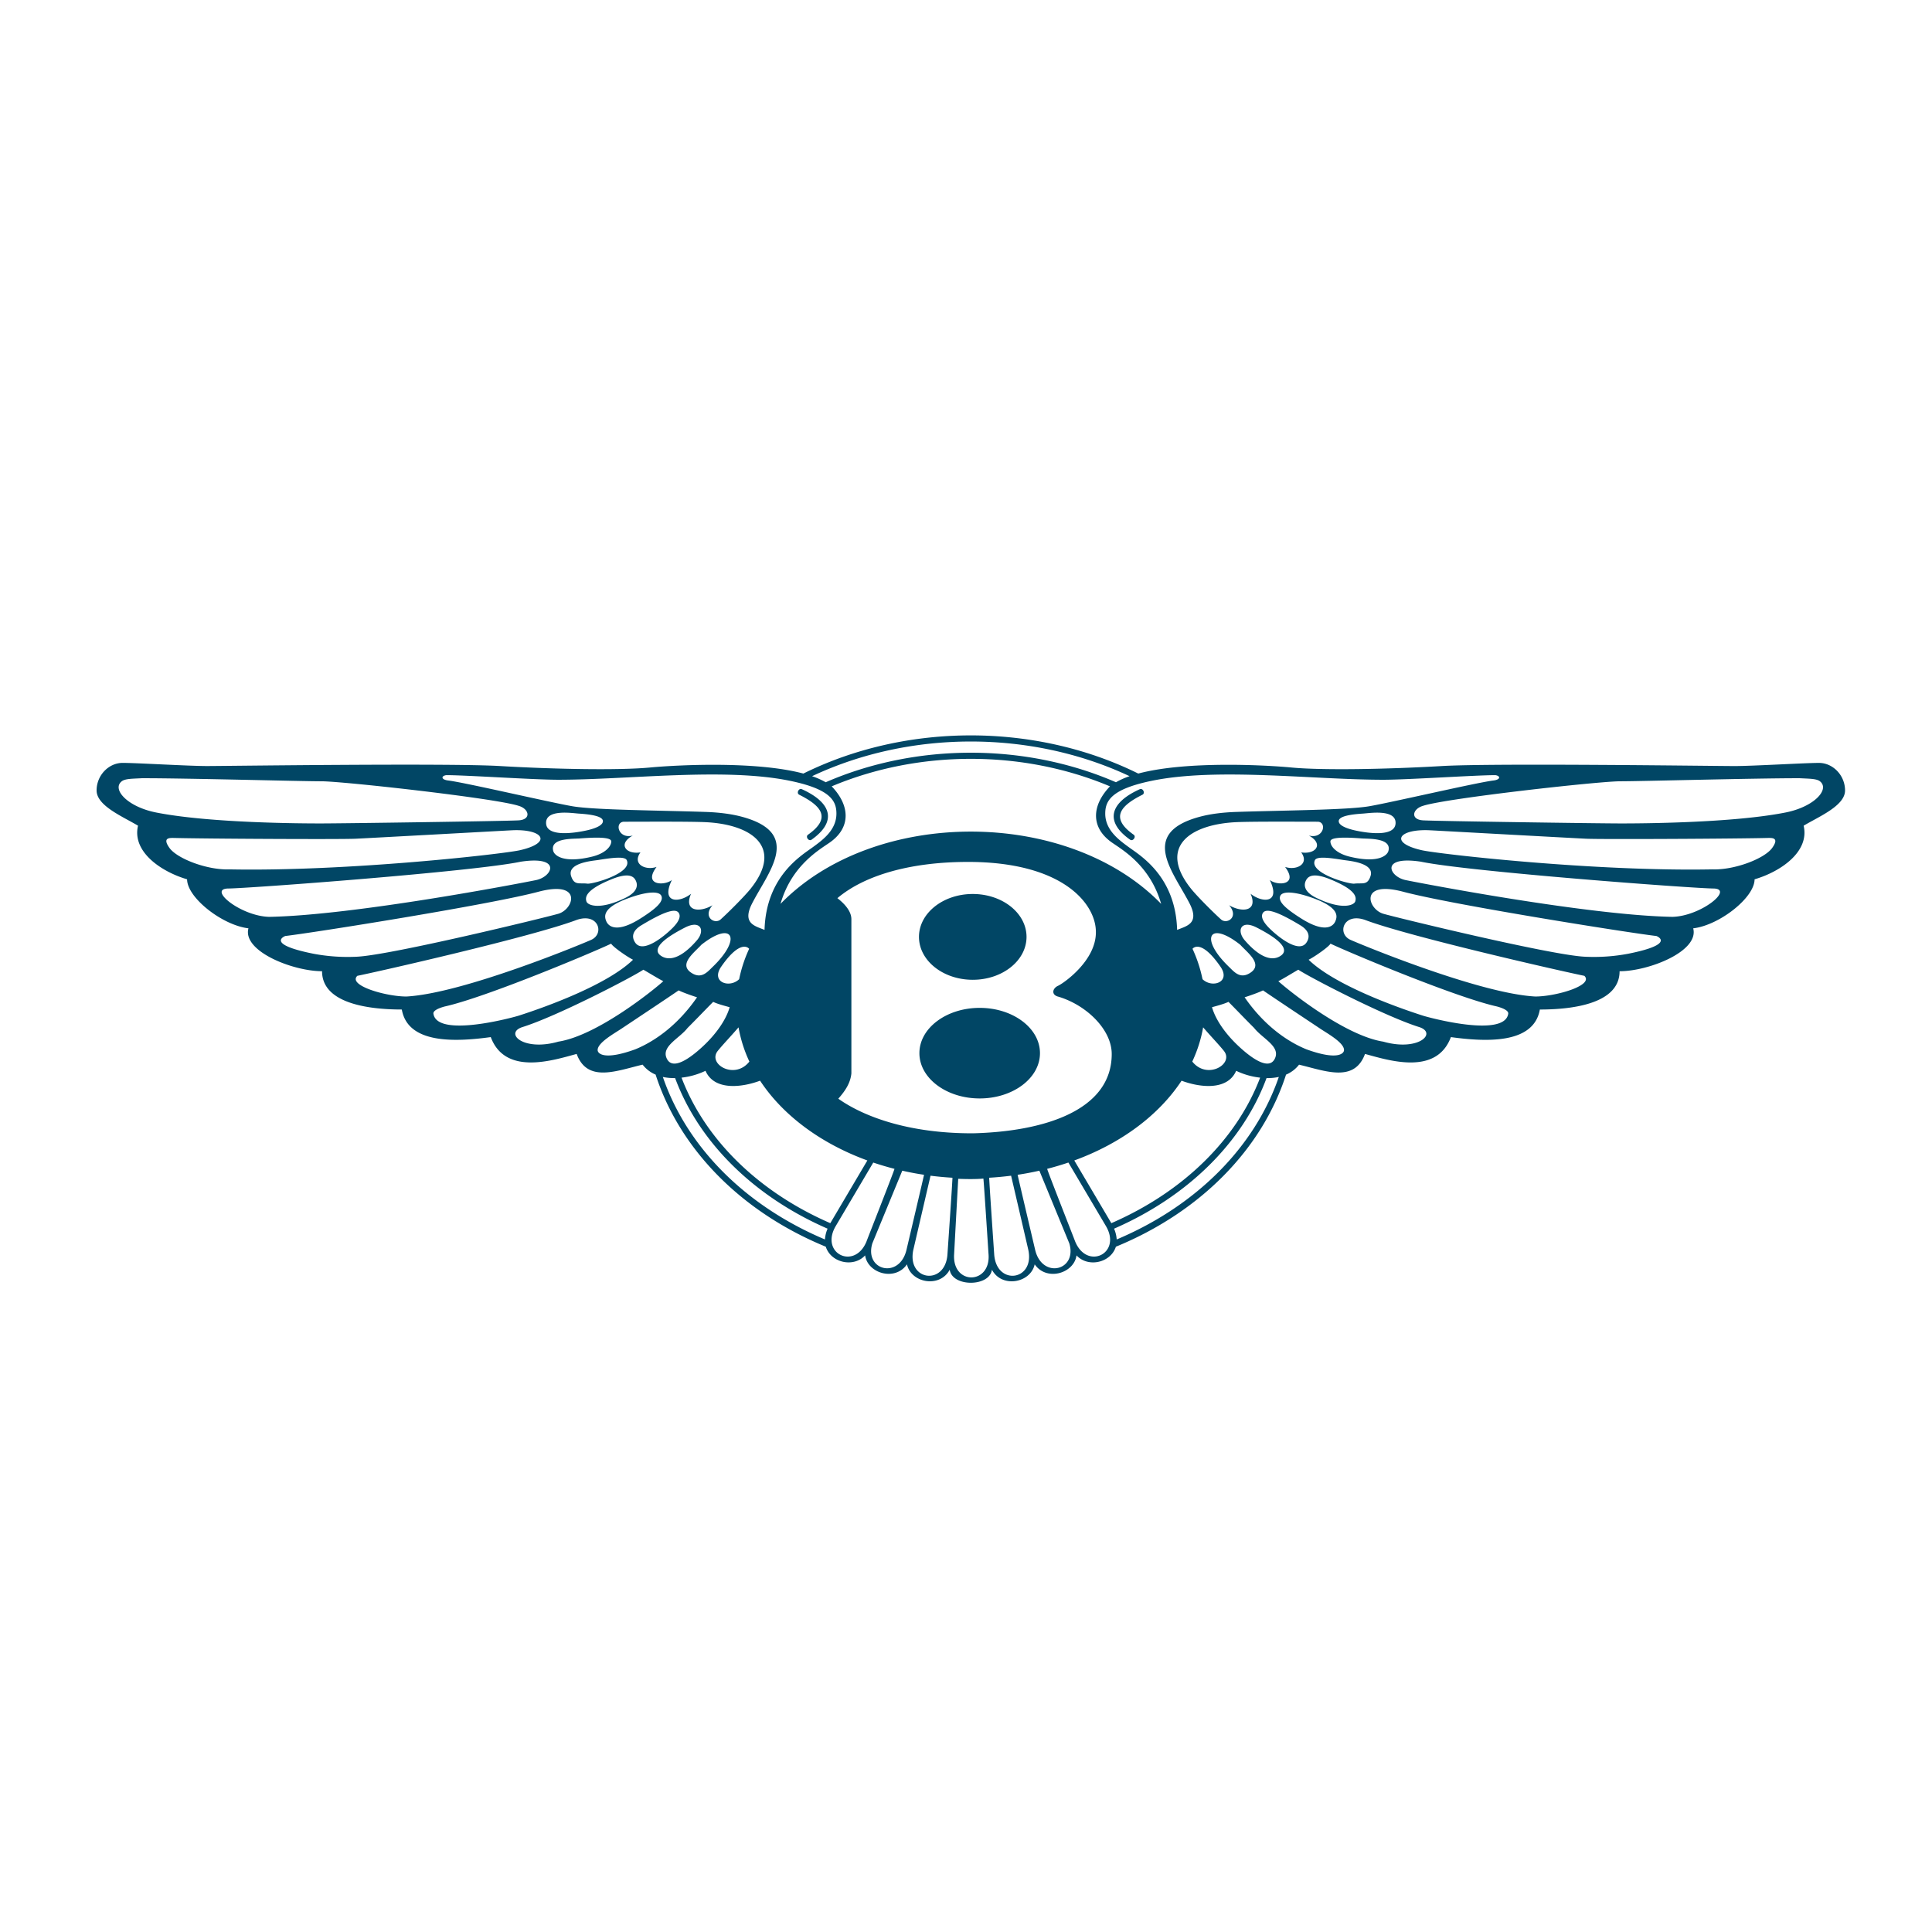 <svg xmlns="http://www.w3.org/2000/svg" viewBox="0 0 187 187"><defs><filter id="a"><feColorMatrix in="SourceGraphic" /></filter><filter id="b"><feColorMatrix in="SourceGraphic" /></filter></defs><g filter="url(#a)" transform="translate(-1118 -1317)" fill="#014665" fill-rule="evenodd"><g filter="url(#b)" transform="translate(174 1317)"><path fill="#014665" d="M1116.824 78.642c-5.19 1.029-14.173 1.059-15.901 1.059-2.227 0-17.915-.224-19.177-.298-1.262-.075-1.04-1.112 0-1.409 2.3-.742 16.997-2.373 19.076-2.373 2.078 0 12.767-.297 17.369-.297.904.05 1.62.037 1.952.29 1 .76-.508 2.471-3.32 3.028zm-1.291 3.428c-.743 1.039-3.638 2.151-5.79 2.077-11.43.222-26.499-1.482-28.13-1.854-3.223-.731-2.234-2.088.816-1.928 1.41.074 13.51.74 15.068.815 1.56.075 14.918 0 17.59-.074.372 0 1.189-.074.446.964zm-9.649 6.673c-8.24-.148-24.471-3.278-25.83-3.558-1.616-.334-2.52-2.388 1.484-1.78 4.602.964 26.498 2.595 28.354 2.595 1.93.074-1.262 2.67-4.008 2.743zm-4.287 3.57c-1.4.265-2.826.36-4.248.286-3.356-.18-18.095-3.762-19.447-4.152-1.52-.438-2.374-3.245 1.856-2.15 4.675 1.26 21.97 4.002 24.568 4.3 0 0 2.011.77-2.729 1.716zm-9 4.14c-5.492-.297-17.07-5.116-17.887-5.486-1.319-.6-.687-2.657 1.41-1.927 4.305 1.63 19.373 5.041 21.229 5.411.96.924-2.747 2.002-4.751 2.002zm-2.614 1.667c-.356 2.367-7.734.354-8.245.19-2.836-.908-8.622-3.029-11.075-5.416.595-.296 1.968-1.26 2.116-1.557 1.707.816 12.1 5.19 16.107 6.08.557.149 1.144.394 1.097.703zm-12.094 2.702c-3.767-.584-9.267-5.035-10.158-5.85.447-.223 1.411-.816 1.93-1.114 1.113.741 8.388 4.524 11.727 5.561 1.745.581-.091 2.373-3.5 1.403zm-7.439.744c-1.847-.755-4.084-2.291-5.983-5.037.37-.113 1.335-.447 1.781-.668 1.344.92 3.935 2.637 5.579 3.733.678.452 2.296 1.346 2.261 2.06-.017.342-.667.99-3.638-.088zm-18.364 18.402a3.129 3.129 0 00-.254-1.043c7.166-3.124 12.463-8.385 14.757-14.576.4.01.798-.028 1.189-.11-2.341 6.806-7.998 12.483-15.692 15.729zm-4.105-7.646c4.515-1.646 8.18-4.372 10.384-7.72 1.651.621 4.41 1.036 5.285-.957.73.35 1.515.573 2.32.661-2.276 5.977-7.434 11.053-14.403 14.086l-3.586-6.07zm.083 7.838l-.005-.01c-.038-.128-2.717-6.922-2.702-7.017.702-.18 1.386-.383 2.054-.609l3.646 6.17c1.53 2.647-1.852 4.269-2.993 1.466zm-3.86.861s-1.714-7.285-1.707-7.312c.714-.107 1.416-.24 2.104-.396l2.897 7.032c.796 2.625-2.587 3.48-3.294.676zm-3.971.443c-.003-.06-.51-7.405-.487-7.47.716-.04 1.422-.108 2.119-.196.007.016 1.663 7.157 1.661 7.155.665 3.004-3.042 3.528-3.293.51zm-3.885-.046c0 .001.395-7.302.4-7.32.694.029 1.72.049 2.433-.023.034.062.494 7.267.501 7.326.224 2.953-3.511 3.014-3.334.017zm-11.208-15.075c.724-.816 1.175-1.55 1.266-2.447V88.972c0-.815-.724-1.549-1.355-2.038 2.71-2.285 7.225-3.508 12.645-3.508 9.212 0 12.375 4.078 12.375 6.769.044 2.772-3.117 4.973-3.659 5.219-.564.254-.678.896.046 1.06 2.708.815 5.147 3.18 5.147 5.545 0 5.545-6.74 7.51-13.423 7.674-6.254.02-10.61-1.625-13.042-3.35zm10.561 15.12c-.251 3.018-3.96 2.494-3.295-.51 0 .002 1.656-7.14 1.662-7.155.696.088 1.402.155 2.119.196.025.065-.483 7.41-.486 7.47zm-3.973-.442c-.705 2.804-4.09 1.949-3.293-.676l2.897-7.032c.69.157 1.391.29 2.105.396.008.027-1.709 7.312-1.709 7.312zm-3.854-.872l-.004.011c-1.14 2.803-4.523 1.181-2.993-1.465l3.646-6.17c.668.225 1.353.428 2.054.608.015.095-2.664 6.889-2.703 7.016zm-3.507-1.757c-6.97-3.033-12.128-8.109-14.402-14.086a7.226 7.226 0 002.32-.661c.873 1.993 3.631 1.578 5.284.956 2.204 3.349 5.87 6.075 10.383 7.721l-3.585 6.07zm-.52 1.576c-7.693-3.246-13.348-8.923-15.69-15.729.386.084.787.117 1.188.11 2.294 6.19 7.591 11.452 14.757 14.576-.144.33-.23.683-.254 1.043zm-18.362-18.402c-2.97 1.078-3.621.43-3.638.088-.035-.714 1.584-1.608 2.262-2.06 1.644-1.096 4.233-2.814 5.578-3.733.444.221 1.41.555 1.781.668-1.9 2.746-4.136 4.282-5.983 5.037zm-7.441-.744c-3.408.97-5.245-.822-3.5-1.403 3.34-1.037 10.615-4.82 11.728-5.56.52.297 1.484.89 1.93 1.112-.891.816-6.391 5.267-10.158 5.85zm-12.093-2.702c-.047-.309.54-.554 1.097-.702 4.009-.89 14.4-5.265 16.107-6.08.149.296 1.522 1.26 2.116 1.556-2.453 2.387-8.238 4.508-11.075 5.416-.512.164-7.889 2.177-8.245-.19zm-2.614-1.667c-2.004 0-5.71-1.078-4.75-2.002 1.855-.37 16.923-3.781 21.228-5.411 2.098-.73 2.73 1.328 1.41 1.927-.816.37-12.395 5.189-17.888 5.486zm-9-4.14c-4.74-.947-2.728-1.717-2.728-1.717 2.599-.297 19.893-3.04 24.57-4.3 4.229-1.094 3.375 1.713 1.855 2.15-1.353.39-16.092 3.974-19.447 4.153a17.812 17.812 0 01-4.25-.286zM966.044 86c1.856 0 23.752-1.63 28.354-2.594 4.003-.609 3.1 1.445 1.484 1.779-1.358.28-17.592 3.41-25.83 3.558-2.747-.074-5.938-2.67-4.008-2.743zm-5.642-3.93c-.742-1.038.075-.964.446-.964 2.672.074 16.032.149 17.591.074 1.559-.074 13.658-.74 15.068-.815 3.05-.16 4.038 1.197.817 1.928-1.633.372-16.701 2.076-28.132 1.854-2.153.074-5.047-1.038-5.79-2.077zm-4.609-6.455c.333-.254 1.048-.24 1.952-.291 4.602 0 15.29.297 17.37.297 2.078 0 16.775 1.63 19.075 2.373 1.04.297 1.262 1.334 0 1.409-1.262.074-16.951.298-19.178.298-1.727 0-10.71-.03-15.901-1.059-2.808-.557-4.316-2.267-3.318-3.027zm57.68 26.103c.489-.609 1.227-1.371 2.01-2.28.202 1.146.556 2.26 1.05 3.312-1.427 1.809-4.078.24-3.06-1.032zm-.445-4.745c.483.222 1.077.37 1.597.518-.391 1.347-1.433 2.693-2.512 3.712-.763.72-2.883 2.6-3.556 1.293-.622-1.206 1.185-1.958 1.995-3.002.88-.876 1.78-1.826 2.476-2.521zm-1.14-5.529c3.021-2.383 3.975-.629 1.092 2.141-.498.477-1.092 1.245-2.105.545-1.202-.83.35-1.946 1.013-2.686zm-1.567-1.676c1.5-.76 1.958.294 1.124 1.256-1.903 2.197-3.041 1.813-3.524 1.448-.437-.331-.738-1.106 2.4-2.704zm-4.256-.201c2.573-1.558 3.37-1.587 3.626-1.212.248.365-.032.863-.47 1.337-.59.638-2.941 2.727-3.739 1.543-.445-.66-.124-1.24.583-1.668zm-1.055-2.697c1.504-.535 2.79-.671 3.009-.15.242.576-.642 1.3-2 2.163-2.25 1.432-3.102.84-3.337.284-.213-.502-.367-1.359 2.328-2.297zm-1.812-1.766c.93-.378 1.895-.593 2.277.02.306.488.29 1.178-.954 1.786-2.456 1.199-3.644.724-3.76.339-.119-.384-.152-1.095 2.437-2.145zm13.312 6.734a13.206 13.206 0 00-.966 2.938c-.929.907-2.783.297-1.733-1.217 1.902-2.745 2.673-1.759 2.699-1.721zm-2.799-2.811c-.594.445-1.708-.298-.743-1.409-1.262.741-2.82.593-2.079-1.111-1.113.89-2.968.963-1.855-1.334-.742.593-2.82.52-1.485-1.261-1.113.37-2.375-.297-1.558-1.409-1.41.224-2.227-.815-.742-1.63-1.41.367-1.781-1.264-.891-1.337 1.558 0 6.33-.032 7.93.043 4.428.21 7.589 2.365 4.392 6.408-.627.79-2.3 2.447-2.969 3.04zm-11.805-5.787c1.43-.235 2.573-.36 2.754.01.608 1.247-3.282 2.341-3.807 2.279-.796-.095-1.265.195-1.571-.722-.437-1.315 2.173-1.493 2.624-1.567zm-5.05-3.551c-.062-1.404 2.545-.98 3.146-.942 1.187.075 2.329.25 2.354.715.026.453-.85.788-1.946.99-.595.111-3.491.642-3.554-.763zm3.252 1.465c1.406-.107 3.056-.17 3.056.286 0 .522-.635 1.18-1.863 1.477-2.8.68-3.637-.138-3.749-.542-.355-1.285 1.922-1.173 2.556-1.22zm-12.91-6.127c1.93 0 8.46.445 10.836.445 6.826 0 16.063-1.203 22.412.1 3.946.81 4.512 1.95 4.512 3.178 0 1.596-1.336 2.554-2.282 3.247-1.113.816-4.528 2.817-4.676 8.008-.89-.37-2.152-.593-1.261-2.447 1.555-3.107 5.05-6.891-.929-8.503-.943-.254-2.105-.42-3.525-.468-4.378-.148-10.728-.18-12.882-.55-2.152-.371-10.277-2.267-11.983-2.488-.743-.078-.743-.449-.223-.522zm66.136.1c-.458.154-.9.35-1.32.588-8.724-3.795-19.293-3.829-28.094 0a7.545 7.545 0 00-1.319-.587c9.503-4.475 21.229-4.475 30.733 0zm-28.835.985c8.382-3.53 18.455-3.572 26.937 0-1.775 1.846-1.888 3.988.189 5.438 1.033.722 3.697 2.23 4.764 5.937-9.06-9.327-27.783-9.326-36.843 0 1.066-3.707 3.73-5.215 4.764-5.937 2.076-1.45 1.964-3.592.19-5.438zm51.026 4.34c-1.096-.202-1.972-.537-1.946-.99.025-.466 1.167-.64 2.354-.715.601-.038 3.208-.462 3.146.942-.063 1.405-2.96.874-3.554.764zm-.89 2.465c-1.228-.298-1.863-.955-1.863-1.477 0-.456 1.649-.393 3.056-.286.633.048 2.911-.064 2.555 1.221-.112.404-.948 1.222-3.748.542zm.446 2.612c-.526.062-4.415-1.032-3.807-2.278.182-.37 1.326-.246 2.754-.011.45.074 3.061.252 2.624 1.567-.306.917-.776.627-1.571.722zm-3.666 1.38c-1.244-.608-1.261-1.298-.955-1.787.383-.612 1.349-.397 2.278-.019 2.588 1.05 2.554 1.761 2.438 2.145-.118.385-1.305.86-3.761-.34zm-1.5 1.973c-1.358-.863-2.242-1.587-1.999-2.162.22-.522 1.504-.386 3.009.149 2.695.938 2.54 1.795 2.327 2.297-.234.556-1.086 1.148-3.337-.284zm-3.2.809c-.438-.474-.72-.972-.471-1.337.256-.375 1.055-.346 3.626 1.212.707.428 1.028 1.008.582 1.668-.795 1.184-3.147-.905-3.737-1.543zm-2.224 1.332c-.834-.962-.375-2.016 1.124-1.256 3.138 1.598 2.837 2.373 2.4 2.704-.483.365-1.62.749-3.524-1.448zm-1.535 2.561c-2.883-2.77-1.93-4.524 1.091-2.14.662.739 2.215 1.854 1.014 2.685-1.014.7-1.608-.068-2.105-.545zm-1.645 3.906c.52-.148 1.114-.296 1.596-.518.696.695 1.596 1.645 2.477 2.52.811 1.045 2.618 1.797 1.995 3.003-.673 1.306-2.792-.574-3.555-1.293-1.079-1.019-2.122-2.365-2.513-3.712zm-.859 1.947c.783.909 1.523 1.671 2.01 2.28 1.019 1.272-1.632 2.841-3.06 1.032.495-1.06.852-2.169 1.05-3.312zm1.672-5.88c1.051 1.515-.803 2.125-1.732 1.218a13.26 13.26 0 00-.967-2.938c.025-.038.797-1.024 2.699 1.72zm8.56-12.684c1.487.814.67 1.853-.74 1.63.817 1.11-.445 1.779-1.56 1.408 1.338 1.78-.741 1.854-1.483 1.26 1.113 2.298-.743 2.225-1.856 1.335.742 1.704-.816 1.852-2.08 1.111.966 1.111-.148 1.854-.741 1.409-.669-.593-2.343-2.25-2.969-3.04-3.197-4.043-.036-6.197 4.391-6.408 1.6-.075 6.373-.043 7.931-.043.891.073.52 1.704-.892 1.338zm-15.194-5.301c6.347-1.303 15.584-.1 22.41-.1 2.377 0 8.908-.445 10.838-.445.52.073.52.444-.222.522-1.706.221-9.831 2.117-11.983 2.487-2.152.37-8.502.403-12.881.551-1.421.048-2.583.214-3.526.468-5.98 1.612-2.484 5.396-.929 8.503.89 1.854-.372 2.076-1.262 2.447-.148-5.19-3.563-7.192-4.677-8.008-.946-.693-2.28-1.651-2.28-3.247 0-1.227.565-2.369 4.512-3.178zm67.094.94c0-1.483-1.188-2.67-2.524-2.67-1.337 0-6.384.305-8.165.305-1.78 0-23.306-.297-28.353 0-5.047.296-11.431.436-14.55.14-2.296-.221-10.12-.669-14.817.586-9.95-4.925-22.464-4.926-32.416 0-4.696-1.254-12.522-.806-14.82-.588-3.117.297-9.5.156-14.548-.14-5.047-.297-26.573 0-28.354 0-1.781 0-6.829-.305-8.165-.305-1.337 0-2.522 1.187-2.522 2.669 0 1.483 2.524 2.52 4.009 3.41-.595 2.52 2.227 4.448 4.75 5.189 0 1.779 3.414 4.448 5.938 4.744-.594 2.225 4.305 4.152 7.125 4.152 0 3.261 4.9 3.707 7.72 3.707.593 3.41 5.344 3.115 8.61 2.67 1.414 3.776 6.087 2.224 8.313 1.63 1.04 2.818 3.86 1.63 6.384 1.037a3.1 3.1 0 001.259.964c2.336 7.24 8.31 13.306 16.47 16.658-.002-.006-.003-.011 0 0 .499 1.564 2.699 2.047 3.808.84.253 1.754 2.905 2.53 4.05.865.396 1.811 3.182 2.322 4.138.52.227 1.686 3.858 1.686 4.086.002.957 1.802 3.742 1.29 4.139-.521 1.145 1.667 3.797.889 4.05-.865 1.11 1.208 3.31.724 3.808-.84l.001-.004-.001.004c8.161-3.352 14.134-9.417 16.47-16.657a3.11 3.11 0 001.259-.963c2.524.593 5.345 1.779 6.384-1.038 2.228.593 6.899 2.146 8.313-1.63 3.266.445 8.015.74 8.61-2.67 2.82 0 7.718-.444 7.718-3.706 2.822 0 7.72-1.929 7.126-4.153 2.524-.296 5.94-2.965 5.94-4.744 2.522-.74 5.344-2.669 4.749-5.189 1.484-.89 4.008-1.928 4.008-3.41zm-101.227.41c2.204 1.101 3.116 2.27.853 3.868-.277.194.065.68.342.484 2.49-1.756 1.954-3.578-.929-4.882-.303-.152-.568.379-.266.53m16.797 17.912c2.875 0 5.205-1.859 5.205-4.152s-2.33-4.152-5.205-4.152c-2.874 0-5.205 1.859-5.205 4.152s2.33 4.152 5.205 4.152m6.506 7.102c0-2.421-2.613-4.383-5.835-4.383s-5.835 1.962-5.835 4.383c0 2.42 2.613 4.383 5.835 4.383s5.835-1.962 5.835-4.383m8.723-20.662c.277.195.62-.29.343-.484-2.263-1.598-1.352-2.767.852-3.868.302-.151.037-.682-.265-.53-2.883 1.304-3.419 3.126-.93 4.882"/></g></g></svg>